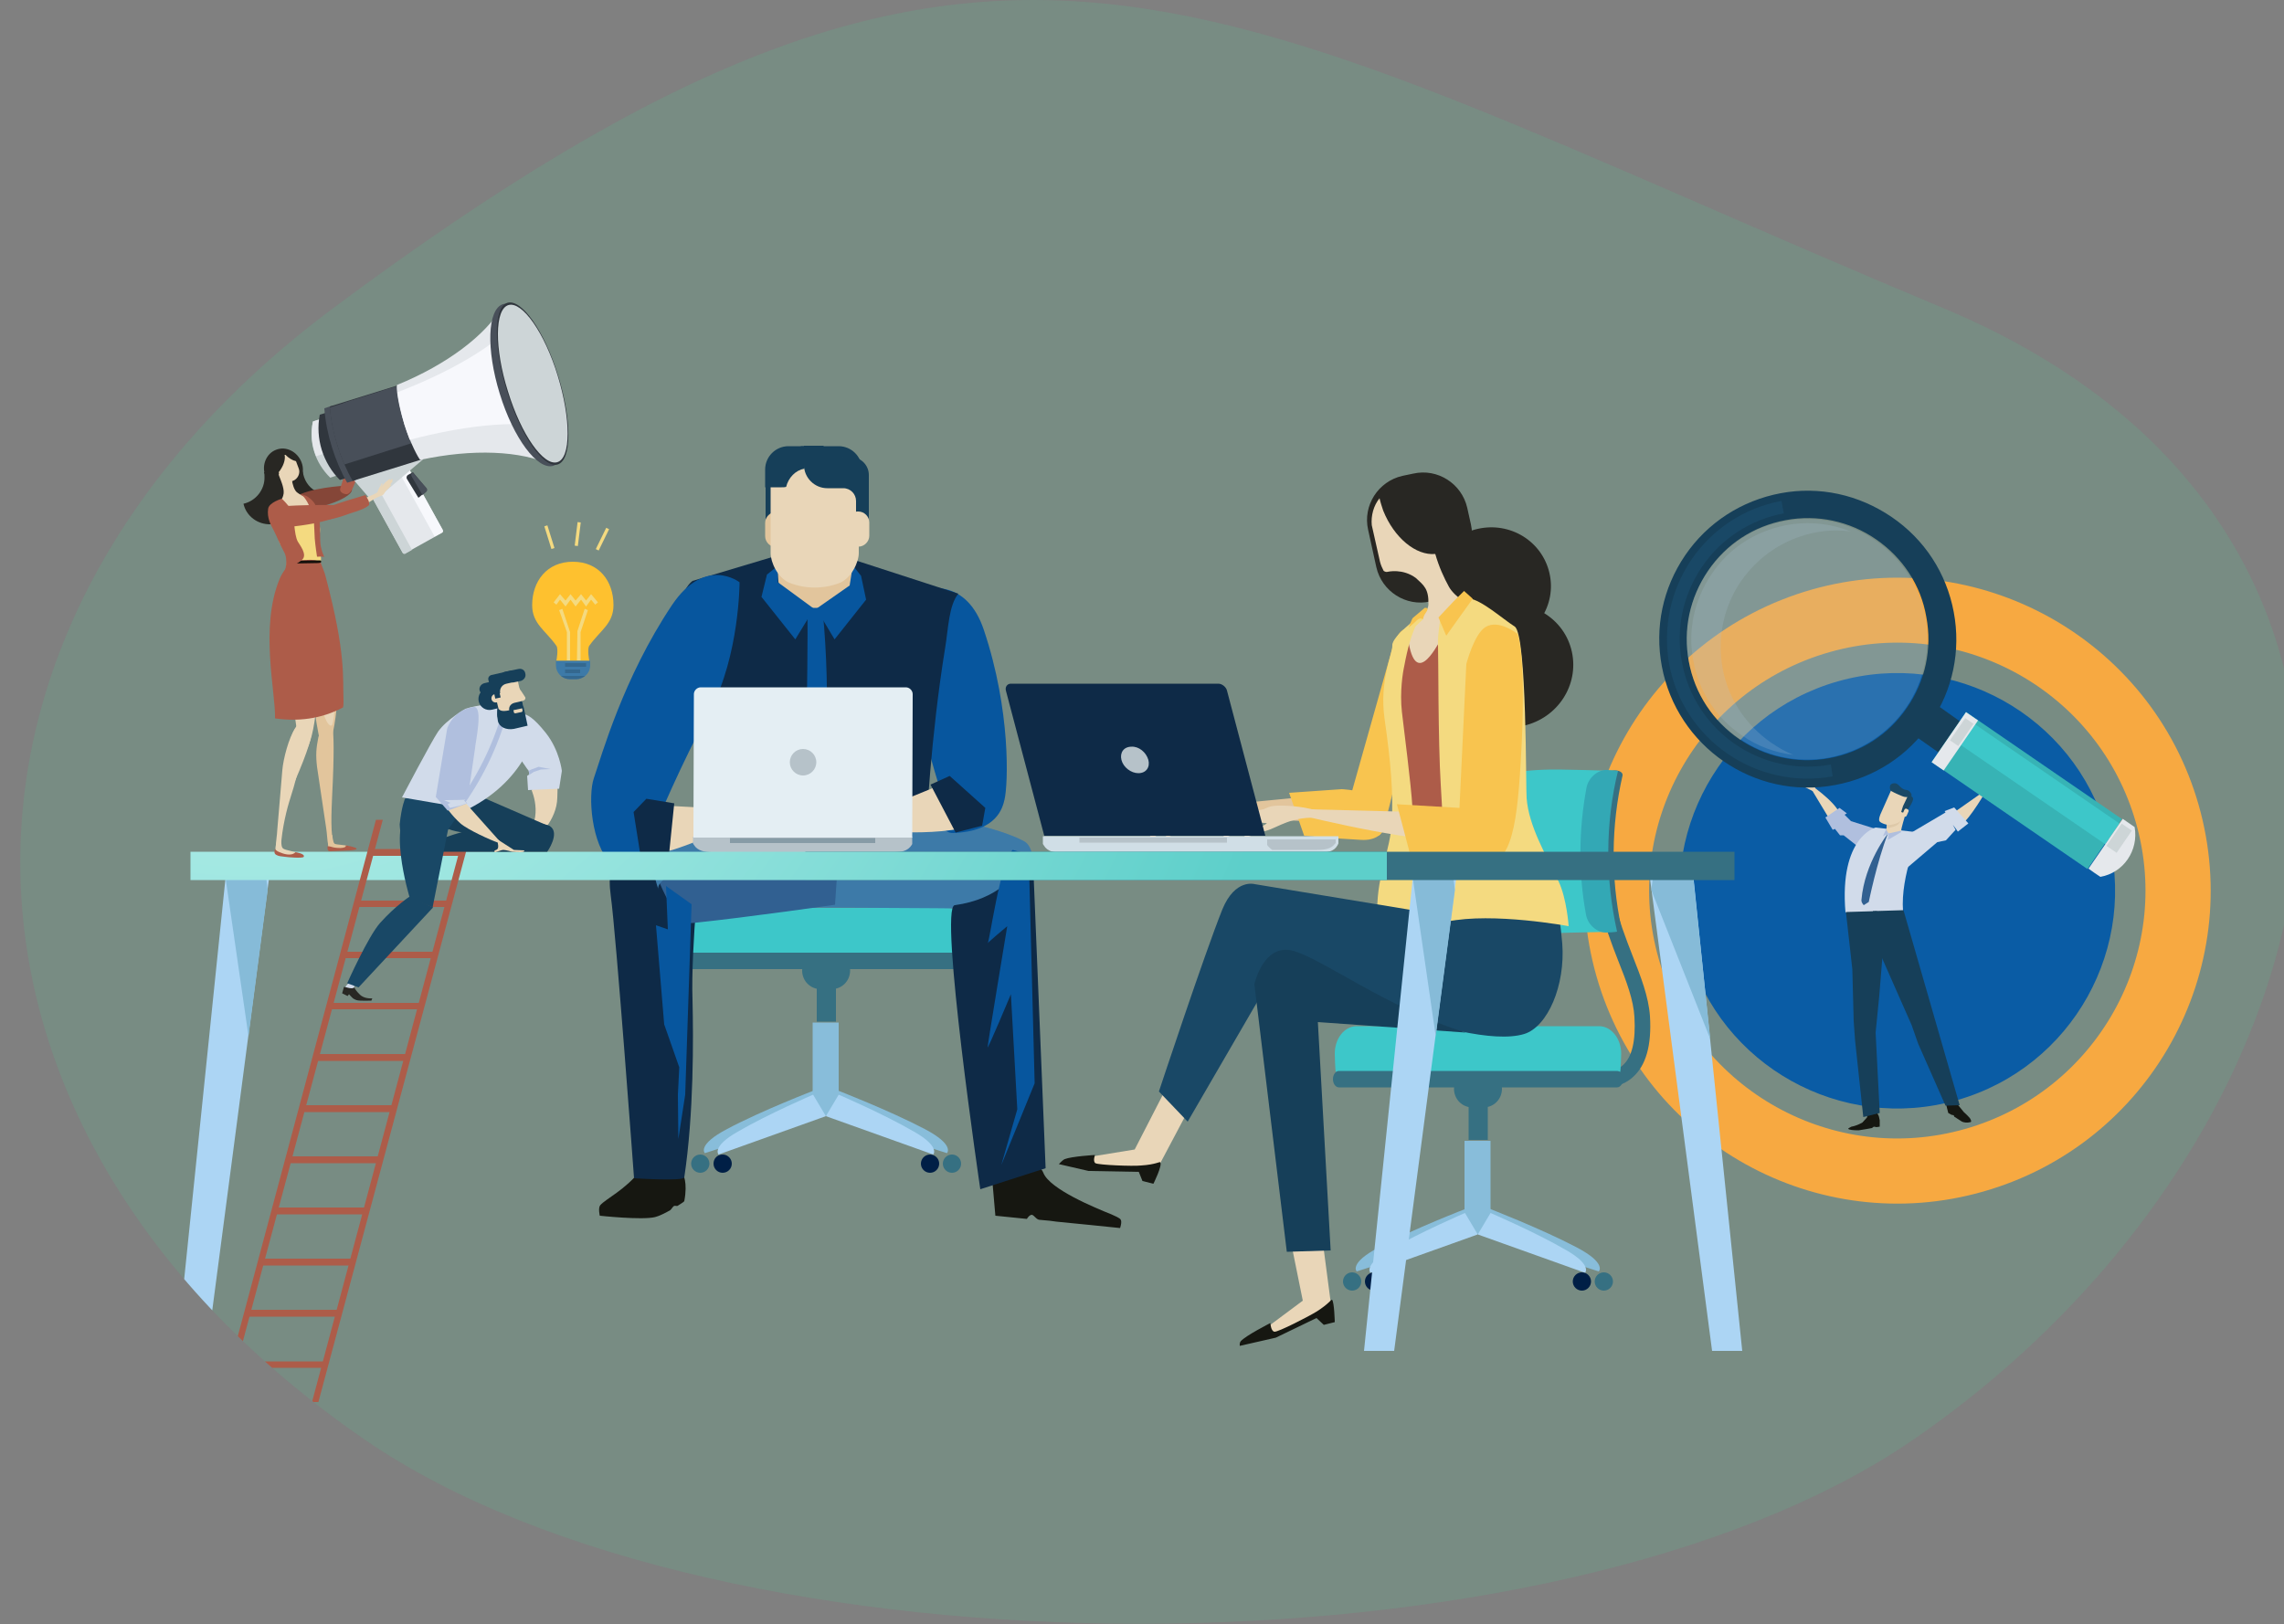 <?xml version="1.0" encoding="utf-8"?>
<!-- Generator: Adobe Illustrator 24.0.0, SVG Export Plug-In . SVG Version: 6.00 Build 0)  -->
<svg version="1.1" id="Layer_1" xmlns="http://www.w3.org/2000/svg" xmlns:xlink="http://www.w3.org/1999/xlink" x="0px" y="0px"
	 viewBox="0 0 500 355.6" style="enable-background:new 0 0 500 355.6;" xml:space="preserve">
<rect x="0" y="0" width="500" height="355.6" fill="#808080" stroke="none"/>
<style type="text/css">
	.st0{opacity:0.15;fill:#4AD295;}
	.st1{fill-rule:evenodd;clip-rule:evenodd;fill:#39EA91;}
	.st2{clip-path:url(#SVGID_2_);fill:none;stroke:#FFFFFF;stroke-miterlimit:10;}
	
		.st3{clip-path:url(#SVGID_2_);fill:none;stroke:#C8DDFF;stroke-width:4.103;stroke-linecap:round;stroke-linejoin:round;stroke-miterlimit:10;}
	.st4{fill-rule:evenodd;clip-rule:evenodd;fill:#1AA362;}
	.st5{clip-path:url(#SVGID_4_);fill:none;stroke:#FFFFFF;stroke-miterlimit:10;}
	
		.st6{clip-path:url(#SVGID_4_);fill:none;stroke:#ACCCFF;stroke-width:4.103;stroke-linecap:round;stroke-linejoin:round;stroke-miterlimit:10;}
	.st7{fill-rule:evenodd;clip-rule:evenodd;fill:#0E2A47;}
	.st8{fill:none;stroke:#FFFFFF;stroke-width:0.5;stroke-miterlimit:10;}
	.st9{fill-rule:evenodd;clip-rule:evenodd;fill:#D89780;}
	.st10{fill-rule:evenodd;clip-rule:evenodd;fill:#4AD295;}
	.st11{fill-rule:evenodd;clip-rule:evenodd;fill:#0A416B;}
	.st12{opacity:0.181;fill-rule:evenodd;clip-rule:evenodd;}
	.st13{fill-rule:evenodd;clip-rule:evenodd;fill:#00101F;}
	.st14{fill-rule:evenodd;clip-rule:evenodd;fill:#012647;}
	.st15{fill-rule:evenodd;clip-rule:evenodd;fill:#8C6340;}
	.st16{fill-rule:evenodd;clip-rule:evenodd;fill:#F4CDB0;}
	.st17{fill-rule:evenodd;clip-rule:evenodd;fill:#F7A941;}
	.st18{fill:#FFFFFF;}
	.st19{opacity:0.202;fill-rule:evenodd;clip-rule:evenodd;}
	.st20{fill-rule:evenodd;clip-rule:evenodd;fill:#CE7D1D;}
	.st21{fill-rule:evenodd;clip-rule:evenodd;fill:#B96A26;}
	.st22{fill-rule:evenodd;clip-rule:evenodd;fill:#F9BEA5;}
	.st23{fill-rule:evenodd;clip-rule:evenodd;fill:#E5B59D;}
	.st24{fill-rule:evenodd;clip-rule:evenodd;}
	.st25{fill-rule:evenodd;clip-rule:evenodd;fill:#FFB995;}
	.st26{fill-rule:evenodd;clip-rule:evenodd;fill:#001F3B;}
	.st27{fill:#0D4475;}
	.st28{fill:#F7A941;}
	.st29{fill:#129F72;}
	.st30{fill:#045633;}
	.st31{fill:#037A4A;}
	.st32{fill:#4AD295;}
	.st33{fill:#F7BA84;}
	.st34{fill:#FAC896;}
	.st35{fill:#C34F04;}
	.st36{fill:#F39C55;}
	.st37{fill:#55312F;}
	.st38{fill:#0E2A47;}
	.st39{fill:#F97722;}
	.st40{fill:#DFCCC3;}
	.st41{fill:#B01F1A;}
	.st42{fill:#F97700;}
	.st43{fill:#0C3AFB;}
	.st44{fill:#231F20;}
	.st45{fill:#F74000;}
	.st46{fill:#C6DDFF;}
	.st47{fill:#401A4C;}
	.st48{opacity:0.69;}
	.st49{fill:#EF4923;}
	.st50{fill:#F3C04C;}
	.st51{fill:#F8B91E;}
	.st52{fill:#3478F6;}
	.st53{fill:#BDDCF9;}
	.st54{fill:#0B5699;}
	.st55{fill:#0674C6;}
	.st56{fill:#084072;}
	.st57{fill:#96580C;}
	.st58{fill:#E57D0C;}
	.st59{fill:#EFD2C7;}
	.st60{fill:#F9E7E1;}
	.st61{fill:#F9D5C5;}
	.st62{fill:#324570;}
	.st63{fill:#23375B;}
	.st64{fill:#ACBCB8;}
	.st65{fill:#EDB09A;}
	.st66{fill:#FC8856;}
	.st67{fill:#CBD8D5;}
	.st68{fill:#E4EDEB;}
	.st69{fill:#7070E5;}
	.st70{fill:#0F9655;}
	.st71{fill:#485A8C;}
	.st72{clip-path:url(#SVGID_6_);}
	.st73{fill:#0C3599;}
	.st74{fill:#9BD0E5;}
	.st75{fill:#F0EEED;}
	.st76{fill:#A3A09E;}
	.st77{fill:#6B574A;}
	.st78{fill:#7C675B;}
	.st79{fill:#E88400;}
	.st80{fill:#9C4721;}
	.st81{fill:#D36C00;}
	.st82{fill:#6C9702;}
	.st83{fill:#608000;}
	.st84{fill:#514038;}
	.st85{fill:#857967;}
	.st86{fill:#A87B7B;}
	.st87{fill:#E1B7B2;}
	.st88{fill:#CFAD80;}
	.st89{fill:#D6D5D4;}
	.st90{fill:#C6C6C5;}
	.st91{fill:#CB9793;}
	.st92{fill:#0065C4;}
	.st93{fill:#77B1DA;}
	.st94{fill:#07578C;}
	.st95{fill:#B4DBE8;}
	.st96{fill:#CD7C61;}
	.st97{fill:#EBE9E6;}
	.st98{fill:#80C2FD;}
	.st99{fill:#055EA6;}
	.st100{fill:#E6E3E1;}
	.st101{fill:#D9D5D3;}
	.st102{fill:#F59473;}
	.st103{fill:#E5C99D;}
	.st104{fill:#39302A;}
	.st105{fill:#191616;}
	.st106{fill:#EDD6B7;}
	.st107{fill:#CC7102;}
	.st108{fill:#5C5477;}
	.st109{fill:#796C5D;}
	.st110{fill:#D6821E;}
	.st111{fill:#F5A992;}
	.st112{fill:#4E4A6B;}
	.st113{fill:#6C6385;}
	.st114{fill:#554C72;}
	.st115{fill:#044784;}
	.st116{fill:#D9F2FC;}
	.st117{fill:#B8B6B4;}
	.st118{fill:#682E35;}
	.st119{fill:#D87036;}
	.st120{fill:#C45A24;}
	.st121{fill:#8C494C;}
	.st122{fill:#E07F4D;}
	.st123{fill:#7F4044;}
	.st124{fill:#E3876C;}
	.st125{fill:#7C3D42;}
	.st126{fill:#E7E5E3;}
	.st127{fill:#D2D0CF;}
	.st128{fill:#4F7A98;}
	.st129{fill:#446C82;}
	.st130{fill:#3D6477;}
	.st131{clip-path:url(#SVGID_8_);}
	.st132{fill:#2B1811;}
	.st133{fill:#D44117;}
	.st134{fill:#80CBA5;}
	.st135{fill:#EECA42;}
	.st136{fill:#7ED2CD;}
	.st137{fill:#4C9B93;}
	.st138{opacity:0.7;fill:#4AAFA5;}
	.st139{fill:#5D6DCB;}
	.st140{fill:#0C508E;}
	.st141{opacity:0.5;fill:#509DEA;}
	.st142{fill:#4153AB;}
	.st143{fill:#D04400;}
	.st144{fill:#EDC8C8;}
	.st145{fill:#D5989C;}
	.st146{fill:#C5634E;}
	.st147{fill:#AA2F00;}
	.st148{fill:#DA917F;}
	.st149{fill:#4D3832;}
	.st150{fill:#CF5033;}
	.st151{fill:#0D518E;}
	.st152{fill:#5E6EC4;}
	.st153{clip-path:url(#SVGID_10_);}
	.st154{fill:none;stroke:#FFFFFF;stroke-width:1.543;stroke-miterlimit:10;}
	.st155{fill:#0A5CA5;}
	.st156{fill:#88BDDA;}
	.st157{fill:#ACD5F4;}
	.st158{fill:#001F46;}
	.st159{fill:#367082;}
	.st160{fill:#3DC7C9;}
	.st161{fill:#3D7AA8;}
	.st162{fill:#07569E;}
	.st163{fill:#E2C59C;}
	.st164{fill:#163F59;}
	.st165{fill:#E9D6B8;}
	.st166{fill:#161711;}
	.st167{fill:#316091;}
	.st168{fill:#B6C2C9;}
	.st169{fill:#879BA6;}
	.st170{fill:#E4EEF3;}
	.st171{fill:#33A8B5;}
	.st172{fill:#F8C44F;}
	.st173{fill:#282723;}
	.st174{fill:#AD5C49;}
	.st175{fill:#F4DA80;}
	.st176{fill:#194866;}
	.st177{fill:#D0DEE6;}
	.st178{fill:#86BBD8;}
	.st179{fill:url(#SVGID_11_);}
	.st180{fill:#854638;}
	.st181{fill:#CDD5D7;}
	.st182{fill:#E5E8EC;}
	.st183{fill:#F7F8FC;}
	.st184{fill:#30363D;}
	.st185{fill:#484F59;}
	.st186{fill:#15100C;}
	.st187{fill:#D1DBEA;}
	.st188{fill:#B0BFDE;}
	.st189{fill:#FEC12F;}
	.st190{fill:#34688F;}
	.st191{fill:#DEC9A9;}
	.st192{fill:none;}
	.st193{opacity:0.2;fill:#AEC4DB;}
	.st194{fill:#37B3B5;}
</style>
<path class="st0" d="M425.5,67.5C260.6-1.4,219-41.4,72.9,67.5c-94.7,70.7-90,181,6.9,247.7c78.1,53.8,261.1,53.8,339.1,0
	C515.8,248.5,543.6,116.9,425.5,67.5z"/>
<g>
	<defs>
		<path id="SVGID_9_" d="M425.5,67.5C260.6-1.4,219-41.4,72.9,67.5c-94.7,70.7-90,181,6.9,247.7c78.1,53.8,261.1,53.8,339.1,0
			C515.8,248.5,543.6,116.9,425.5,67.5z"/>
	</defs>
	<clipPath id="SVGID_2_">
		<use xlink:href="#SVGID_9_"  style="overflow:visible;"/>
	</clipPath>
	<g style="clip-path:url(#SVGID_2_);">
		<g>
			<path class="st155" d="M428.4,240.9c-25.3,7.2-51.7-7.5-58.9-32.8c-7.2-25.3,7.5-51.7,32.8-58.9c25.3-7.2,51.7,7.5,58.9,32.8
				C468.4,207.3,453.7,233.7,428.4,240.9z"/>
			<path class="st28" d="M396.6,129.1c-36.4,10.4-57.5,48.3-47.1,84.7c10.4,36.4,48.3,57.5,84.7,47.1c36.4-10.4,57.5-48.3,47.1-84.7
				C470.9,139.9,433,118.8,396.6,129.1z M430.2,247.2c-28.8,8.2-58.9-8.5-67.1-37.3c-8.2-28.8,8.5-58.9,37.4-67.1
				c28.8-8.2,58.9,8.5,67.1,37.4C475.8,209,459,239,430.2,247.2z"/>
		</g>
		<g>
			<g>
				<g>
					<g>
						<path class="st156" d="M183.2,238.7l-3.3,5l27.4,8.8c0,0,1.8-1.8-4.9-5.3C194.6,243.1,183.2,238.7,183.2,238.7z"/>
						<path class="st156" d="M178.4,238.7l3.3,5l-27.4,8.8c0,0-1.8-1.8,4.9-5.3C166.9,243.1,178.4,238.7,178.4,238.7z"/>
					</g>
					<rect x="177.9" y="223.9" class="st156" width="5.7" height="20.4"/>
					<g>
						<path class="st157" d="M183.6,239.7l-2.8,4.7l23.5,8.4c0,0,1.6-1.7-4.2-5C193.4,243.9,183.6,239.7,183.6,239.7z"/>
						<path class="st157" d="M178,239.7l2.8,4.7l-23.5,8.4c0,0-1.6-1.7,4.2-5C168.2,243.9,178,239.7,178,239.7z"/>
					</g>
					<path class="st158" d="M201.6,254.8c0,1.1,0.9,2,2,2c1.1,0,2-0.9,2-2c0-1.1-0.9-2-2-2C202.5,252.8,201.6,253.7,201.6,254.8z"/>
					<path class="st158" d="M156.2,254.8c0,1.1,0.9,2,2,2c1.1,0,2-0.9,2-2c0-1.1-0.9-2-2-2C157,252.8,156.2,253.7,156.2,254.8z"/>
					<path class="st159" d="M206.4,254.8c0,1.1,0.9,2,2,2c1.1,0,2-0.9,2-2c0-1.1-0.9-2-2-2C207.3,252.8,206.4,253.7,206.4,254.8z"/>
					<path class="st159" d="M151.3,254.8c0,1.1,0.9,2,2,2c1.1,0,2-0.9,2-2c0-1.1-0.9-2-2-2C152.2,252.8,151.3,253.7,151.3,254.8z"/>
				</g>
				<rect x="178.8" y="216.4" class="st159" width="4.2" height="7.3"/>
				<path class="st159" d="M175.6,212.5c0,2.3,1.8,4.1,4.1,4.1h2.3c2.3,0,4.1-1.8,4.1-4.1l0,0c0-2.3-1.8-4.1-4.1-4.1h-2.3
					C177.5,208.5,175.6,210.3,175.6,212.5L175.6,212.5z"/>
				<path class="st160" d="M149.7,208.8c-0.1-0.5-0.2-3.5-0.2-4c0-3.3,2.1-6,4.8-6h53.1c2.6,0,4.8,2.7,4.8,6c0,0.5-0.1,3.5-0.2,4
					H149.7z"/>
				<path class="st159" d="M212.6,210.4c0,1-0.6,1.8-1.3,1.8h-60.9c-0.7,0-1.3-0.8-1.3-1.8l0,0c0-1,0.6-1.8,1.3-1.8h60.9
					C212.1,208.6,212.6,209.4,212.6,210.4L212.6,210.4z"/>
			</g>
			<g>
				<path class="st161" d="M170.6,198.7c0,0,34.1,0.1,47.3,0.3c9.1,0.1,9.9-12.9,6.3-14.8c-10.9-5.9-45-9-45-9l-23.2,21.3
					C156.2,196.4,157.5,196.4,170.6,198.7z"/>
				<path class="st162" d="M202.8,129c0,0,8.8-2.5,12.6,9c5.9,17.6,5.3,33.7,4.5,37.1c-0.4,1.6-1.5,7-11.3,7.3
					c-4,0.1-2.4-8.4-2.4-8.4s-2.5-7.2-5.3-19.5C198.3,142.3,202.8,129,202.8,129z"/>
				<path class="st38" d="M209.8,130l-22.5-7.3l-17-1.1l-18.7,5.6c0,0-6.1,4.2-0.4,17.7c5.7,13.5,3.5,34.7,3.5,34.7l48.1,1.5
					c0,0,0.9-19.6,4.1-39.2C207.6,137.7,207.7,132.5,209.8,130z"/>
				<path class="st162" d="M176.7,180.3h2.5c2.6-18.9,2.4-38.4-0.4-57.3c-0.7,0.4-1.5,0.9-2.2,1.3
					C177.2,143.6,176.1,162.9,176.7,180.3z"/>
				<g>
					<path class="st163" d="M186.3,128.1c-0.3,2.6-2.5,4.9-4.7,5c-2.1,0-4.2,0-6.4,0c-2.2-0.1-4.4-2.4-4.7-5
						c-0.5-4.3-1-8.6-1.6-12.9c-0.3-2.6,1.2-7.7,4.6-9.3c3.1-1.4,6.6-1.4,9.7,0c3.4,1.5,4.9,6.7,4.6,9.3
						C187.3,119.5,186.8,123.8,186.3,128.1z"/>
				</g>
				<polygon class="st162" points="178.2,133.3 174.1,140 166.7,130.7 167.9,125.8 170.3,123.9 170.3,127.5 				"/>
				<polygon class="st162" points="178.7,133.3 182.7,140 189.6,131.3 188.5,126.1 186.7,123.8 186,128.2 				"/>
				<g>
					<path class="st164" d="M177.5,97.8c-1.8,0-3.3,0.9-4.3,2.3h-1.7c-2.2,0-3.9,1.8-3.9,3.9v9.7h2.8v-4c0-1.5,1.2-2.8,2.8-2.8h1.6
						h-2.6h1.7c2.8,0,5.1-2.3,5.1-5.1v-4.2H177.5z"/>
					<path class="st163" d="M172.5,117.4c0,1.3-1.1,2.4-2.4,2.4h-0.2c-1.3,0-2.4-1.1-2.4-2.4v-2.9c0-1.3,1.1-2.4,2.4-2.4h0.2
						c1,0,1.8,0.6,2.2,1.4L172.5,117.4z"/>
					<path class="st164" d="M175.3,101.6v-3.9h1.6h4.2h2.5c2.8,0,5.1,2.3,5.1,5.1v3.9h-1.6h-4.2h-2.5
						C177.6,106.7,175.3,104.4,175.3,101.6z"/>
					<path class="st165" d="M188,121.1c0,2-1.6,5.4-4.1,6.5c-3.5,1.4-7.6,1.4-11.1,0c-2.6-1.1-4.1-4.5-4.1-6.5c0-5.7,0-11.5,0-17.2
						c0-2,2-3.7,4.5-3.8c3.4,0,6.8,0,10.3,0c2.5,0,4.5,1.8,4.5,3.8C188,109.6,188,115.3,188,121.1z"/>
					<path class="st164" d="M180.3,97.8c1.8,0,3.3,0.9,4.3,2.3h1.7c2.2,0,3.9,1.8,3.9,3.9v9.7h-2.8v-4c0-1.5-1.2-2.8-2.8-2.8h0h1
						h-4.5c-2.8,0-5.1-2.3-5.1-5.1v-4.2H180.3z"/>
					<path class="st165" d="M185.3,114.4c0-1.3,1.1-2.4,2.4-2.4h0.2c1.3,0,2.4,1.1,2.4,2.4v2.9c0,1.3-1.1,2.4-2.4,2.4h-0.2
						c-1,0-1.8-0.6-2.2-1.4L185.3,114.4z"/>
					<path class="st164" d="M176.1,102.6c0.1-0.3,0.1-0.7,0.1-1v-3.9h-1.6h-2c-2.8,0-5.1,2.3-5.1,5.1v3.9h1.1h0.5h2
						c0.4,0,0.7,0,1-0.1C172.6,104.6,174.1,103,176.1,102.6z"/>
				</g>
				<path class="st166" d="M131.4,263.9c-0.5,0.6-0.1,2.3-0.1,2.3s9.2,1,12.1,0.3c0.8-0.2,2.1-0.8,3.3-1.5c0.2-0.1,0.6-0.8,0.8-0.9
					c0.4-0.2,0.6,0.1,0.9-0.1c0.8-0.5,1.4-0.9,1.4-1c0.8-4.2-0.3-5.9-0.3-5.9s-7.8-2.6-9.3-0.8C136.8,260.6,132.6,262.5,131.4,263.9
					z"/>
				<path class="st166" d="M217.3,259.3l0.6,6.9l6.9,0.7c0,0,0.5-0.9,1.1-0.9c0.5,0.1,1,1.1,1.7,1.1c1.5,0.1,3.1,0.3,3.7,0.4
					c1.3,0.1,13.9,1.4,13.9,1.4s0.5-1.4,0.1-1.9c-0.2-0.3-1.3-0.8-2-1.1c-3.5-1.4-13.5-5.5-14.9-9.1
					C226.7,252.4,217.3,259.3,217.3,259.3z"/>
				<g>
					<path class="st165" d="M206.8,171.5l-23.5,9.6c0,0,16.7,2.4,27.1,0.3C217.4,179.9,207.1,171.2,206.8,171.5z"/>
				</g>
				<path class="st38" d="M153.5,186.1c0,0-2.3,21.4-1.9,32.8c0.2,8.6,0.3,24.9-1.8,38.9c-0.1,0.9-11,0.2-11,0.2s-3.9-53.2-5.1-61.9
					C132.5,187.3,135.8,181,153.5,186.1z"/>
				<path class="st38" d="M222.2,191.3c0,0-3.5,5.6-13.2,6.9c-3.5,0.5,5.6,62.2,5.6,62.2l14.3-4.6l-2.8-68.3L222.2,191.3z"/>
				<path class="st167" d="M182.8,198.1c0,0-18.6,2.7-31.1,4c-4.6,0.5-8.5-12.3-9-12.9c-3.3-3.5-6.6-3.1-6.5-3.2
					c2.7-2.9,16.7-5.6,31.3-9c14.6-3.4,16.8-1.3,16.8-1.3L182.8,198.1z"/>
				<path class="st161" d="M167.4,177c-14.6,3.4-28.6,6.1-31.3,9c-0.1,0.1,3.2-0.3,6.5,3.2c0.1,0.2,1,4.2,1.6,5.7
					c-2.4-4.3,31.9-16.4,39.3-19.5C182.2,175,178.2,174.5,167.4,177z"/>
				<polygon class="st162" points="151.4,198 150,239.7 148.5,249.4 148.4,239.7 148.7,233.7 145.4,224.3 143.6,202.6 146.2,203.5 
					145.8,194 				"/>
				<path class="st162" d="M221.7,186.1l3.5,1l1.3,50.1l-7.3,17.9l3.5-12.2l-1.4-25.2c0,0-5.1,12.2-5.1,11.6
					c0-0.6,4.3-26.5,4.3-26.5s-4.8,4-4.3,3.8C216.6,206.4,219,188.5,221.7,186.1z"/>
				<path class="st162" d="M161.9,127.5c0,0-7.5-5.9-14.8,5c-10.7,16-15.4,33-17.1,37.9c-1.3,3.8-0.6,14.4,3.8,18.8
					c1.1,1.1,7.4,0.2,7.4,0.2l4.2-2.9l-1.7-3.4l-0.1-2.6c0,0,5.3-12.9,11.9-25C161.9,143.4,161.9,127.5,161.9,127.5z"/>
				<g>
					<path class="st165" d="M143.6,176.3l24.3,1.3c0,0-23.4,10.8-24.2,8.9C139.3,176,143.6,176.3,143.6,176.3z"/>
					<g>
						<path class="st165" d="M156.9,175.6c1.4-0.7,1.3-0.7,1.3-0.7s1.3,1.5,3.2,1.8c0.9,0.1,4,0.2,4,0.2l4.5,0.1l2.1-0.1
							c0,0,1.2-0.2,1.5,0c0.9,0.6,0.1,1,0.1,1l-8,1.1l7.7,1c0,0,1,0.3,1,0.8c0,0.5-0.3,0.5-0.3,0.5l-9,1l3.9,0.9c0,0,0.9,0.3,1,0.8
							c0.1,0.6,0.1,0.7,0.1,0.7l-8.2-0.8C161.8,184,155.5,176.2,156.9,175.6z"/>
						<path class="st165" d="M165.8,180.5l5.4,1c0,0,1.2,0.1,1.8,0.5c0.6,0.5,0.3,1,0.3,1l-8.3-0.7L165.8,180.5z"/>
					</g>
				</g>
				<g>
					<path class="st168" d="M199.7,184.8C199.7,184.8,199.7,184.7,199.7,184.8v-1.6h-48v1.5c0,0,0,0,0,0l0.2,0.3
						c0.8,1.3,2.3,1.6,4,1.6h39.7c1.7,0,3.1-0.2,4-1.6L199.7,184.8z"/>
					<g>
						<rect x="159.8" y="183.5" class="st169" width="31.8" height="1.1"/>
					</g>
					<g>
						<path class="st170" d="M199.7,183.4l0.1-31.4c0-0.8-0.7-1.5-1.5-1.5h-44.9c-0.8,0-1.5,0.7-1.5,1.5l-0.1,31.4H199.7z"/>
						<path class="st168" d="M178.7,166.9c0,1.6-1.3,2.9-2.9,2.9c-1.6,0-2.9-1.3-2.9-2.9c0-1.6,1.3-2.9,2.9-2.9
							C177.4,164,178.7,165.3,178.7,166.9z"/>
					</g>
				</g>
				<polygon class="st38" points="140.4,188.5 138.7,177.8 141.5,174.9 147.6,175.9 146.4,187.7 				"/>
				<polygon class="st38" points="215,180.8 215.7,176.9 207.9,169.9 203.7,171.8 209.2,182.3 				"/>
			</g>
			<g>
				<g>
					<path class="st159" d="M351.6,238c1.5,0,3.8-0.3,5.8-2.1c2.9-2.5,4.2-7,3.8-13.4c-0.3-4.3-2-8.6-3.8-13.2
						c-3-7.7-6.4-16.5-4.6-28.1l-3.3-0.5c-1.9,12.5,1.8,22.1,4.8,29.8c1.8,4.5,3.3,8.5,3.5,12.2c0.3,5.2-0.5,8.8-2.6,10.6
						c-1.9,1.7-4.3,1.3-4.4,1.2l-0.7,3.3C350.2,237.9,350.8,238,351.6,238z"/>
				</g>
				<g>
					<g>
						<path class="st156" d="M325.9,264.6l-3.3,5l27.4,8.8c0,0,1.8-1.8-4.9-5.3C337.3,269,325.9,264.6,325.9,264.6z"/>
						<path class="st156" d="M321.1,264.6l3.3,5l-27.4,8.8c0,0-1.8-1.8,4.9-5.3C309.6,269,321.1,264.6,321.1,264.6z"/>
					</g>
					<rect x="320.6" y="249.8" class="st156" width="5.7" height="20.4"/>
					<g>
						<path class="st157" d="M326.3,265.6l-2.8,4.7l23.5,8.4c0,0,1.6-1.7-4.2-5C336.1,269.8,326.3,265.6,326.3,265.6z"/>
						<path class="st157" d="M320.7,265.6l2.8,4.7l-23.5,8.4c0,0-1.6-1.7,4.2-5C310.9,269.8,320.7,265.6,320.7,265.6z"/>
					</g>
					<path class="st158" d="M344.3,280.6c0,1.1,0.9,2,2,2c1.1,0,2-0.9,2-2c0-1.1-0.9-2-2-2C345.2,278.6,344.3,279.5,344.3,280.6z"/>
					<path class="st158" d="M298.8,280.6c0,1.1,0.9,2,2,2c1.1,0,2-0.9,2-2c0-1.1-0.9-2-2-2C299.7,278.6,298.8,279.5,298.8,280.6z"/>
					<path class="st159" d="M349.1,280.6c0,1.1,0.9,2,2,2c1.1,0,2-0.9,2-2c0-1.1-0.9-2-2-2C350,278.6,349.1,279.5,349.1,280.6z"/>
					<path class="st159" d="M294,280.6c0,1.1,0.9,2,2,2c1.1,0,2-0.9,2-2c0-1.1-0.9-2-2-2C294.9,278.6,294,279.5,294,280.6z"/>
				</g>
				<rect x="321.5" y="242.3" class="st159" width="4.2" height="7.3"/>
				<path class="st159" d="M318.3,238.4c0,2.3,1.8,4.1,4.1,4.1h2.3c2.3,0,4.1-1.8,4.1-4.1l0,0c0-2.3-1.8-4.1-4.1-4.1h-2.3
					C320.2,234.3,318.3,236.2,318.3,238.4L318.3,238.4z"/>
				<path class="st160" d="M292.4,234.7c-0.1-0.5-0.2-3.5-0.2-4c0-3.3,2.1-6,4.8-6h53.1c2.6,0,4.8,2.7,4.8,6c0,0.5-0.1,3.5-0.2,4
					H292.4z"/>
				<path class="st159" d="M355.3,236.3c0,1-0.6,1.8-1.3,1.8h-60.9c-0.7,0-1.3-0.8-1.3-1.8l0,0c0-1,0.6-1.8,1.3-1.8H354
					C354.7,234.5,355.3,235.3,355.3,236.3L355.3,236.3z"/>
				<g>
					<path class="st160" d="M352.4,204c-1.3,0.1-9.6,0.2-11.1,0.3c-9.1,0.1-16.9-1.6-17.4-3.8c-1.8-9.3-1.9-18.9-0.2-28.2
						c0.4-2.2,8.3-3.9,17.6-3.8c1.5,0,9.9,0.2,11.3,0.3C349.8,180.3,349.7,192.4,352.4,204z"/>
					<path class="st159" d="M353.6,168.7c1,0,1.7,0.5,1.6,1.1c-2.5,10.9-2.6,22.3-0.3,33.2c0.1,0.6-0.6,1.1-1.6,1.1l0,0
						c-1,0-1.9-0.5-2-1c-2.4-11-2.3-22.3,0.2-33.3C351.7,169.2,352.6,168.7,353.6,168.7L353.6,168.7z"/>
					<path class="st171" d="M354,204c-0.3,0.1-2.1,0.2-2.4,0.2c-2,0-4-1.7-4.4-3.9c-1.7-9.2-1.6-18.6,0.1-27.8
						c0.4-2.2,2.5-4,4.5-3.9c0.3,0,2.2,0.1,2.4,0.2C351.4,180.3,351.4,192.4,354,204z"/>
				</g>
			</g>
			<g>
				<g>
					<g>
						<g>
							<path class="st163" d="M298.8,177.5c0,0-0.1,2.3-11.3,2.3c-11.2,0-27.8-2.8-27.8-2.8l25.9-2.5
								C285.7,174.6,295.7,174.1,298.8,177.5z"/>
							<path class="st163" d="M268.6,177.9c-5.3,0.2-7.6,2.9-9.6,3.8c-2.1,0.9-4.2,2.2-4.2,2.2c1.1-2.3,2.8-2.4,3.7-3.2
								c0.8-0.8,0.6-0.4-1.3-0.5c-1.1,0-2.9,1.9-4.3,3c-1.2,0.9-1.9,1-1.9,1s1.3-2,3-3.6c2.1-1.9,4.7-3.6,5.3-3.9
								c1.1-0.5,4.7-0.7,7.3-0.5C269.5,176.7,272.5,177.7,268.6,177.9z"/>
							<path class="st163" d="M259.6,176.9c0,0-4.1,1.2-4.8,1.7c-0.5,0.4-2.5,2.7-2.5,2.7s1.5-0.3,2.4-1.2
								C255.6,179.3,259.6,176.9,259.6,176.9z"/>
						</g>
						<path class="st172" d="M293.7,172.8c0,0,10.4,0.3,9.9,6.5c-0.3,3.5-2.6,4.8-5.7,4.6c-5.8-0.3-12.4-0.9-12.4-0.9l-3.3-9.4
							L293.7,172.8z"/>
					</g>
					<path class="st172" d="M295.9,173.5l9-31.9c0,0,1.3-4.7,3.8-3.9c3.6,1.1,2,5,1.7,7.2c-0.5,4.6,0,6.6-2.9,17.7
						c-1.8,6.9-3.3,14.8-4.9,19.3c-1.1,3.1-3.3-1.2-6.5-2.3C290.4,177.5,295.9,173.5,295.9,173.5z"/>
				</g>
				<path class="st173" d="M313.5,131.3c1.6,7,8.6,11.3,15.7,9.7c7.1-1.6,11.6-8.5,10-15.5c-1.6-7-8.6-11.3-15.7-9.7
					C316.4,117.4,311.9,124.3,313.5,131.3z"/>
				<path class="st173" d="M301.3,124.2c1.2,5.3,6.5,8.7,11.8,7.5l1.4-5.1c5.3-1.2,8.7-6.5,7.5-11.8l-0.8-3.6
					c-1.2-5.3-6.5-8.7-11.8-7.5l-2.4,0.5c-5.3,1.2-8.7,6.5-7.5,11.8L301.3,124.2z"/>
				<path class="st165" d="M302,109.1c0.2,0.9,0.5,1.8,0.8,2.7c2.4,6,7.2,9.9,11.4,9.5c0.8,2.8,1.9,5.2,3,7.2
					c1.3,2.3,4.8,4.2,4.8,4.2c1.7,4.2-15.1,18.2-15.8,17.8c-1.5-0.8,1.2-10.8,3.9-13.9c1.3-1.5,2.6-3.2,2.6-4.2
					c0.1-3.5-1-4.2-2.7-5.8c-2.9-2.2-6.2-1.4-6.2-1.4c-0.3,0.1-0.6,0-0.9-0.2c-0.3-0.6-0.6-1.2-0.8-2l-1.8-8
					C300.1,112.9,300.7,110.7,302,109.1z"/>
				<path class="st174" d="M319.4,198c0,0-4.3,3.9-5.5,4.2c-1.6,0.5-6.1-1.5-6.1-1.5s1.2-20.1,0.8-28.1c-0.5-8-2.3-10.3-2.1-12.7
					c0.3-3.9-2.8-5.9-1.9-8.9c0.9-3,3.3-13.8,3.5-12.3c1.4,12.8,6.3,2.9,7.3,1.4C315.8,139.2,319.4,198,319.4,198z"/>
				<path class="st175" d="M310.4,135.2c0,0-5.7,4.2-5.6,6.1c0.1,1.9-2.9,7.6-1.7,16.1c1.4,9.7,1.9,16.3,1.6,22.5
					c-0.3,6.2-3.2,11.6-3.2,19.2c-0.1,6,1.3,6.5,1.3,6.5s2.6,1,4.9-1.1c2.2-2,1.8-22.6,1.5-27.7c-0.3-5.2-1.9-17.3-2.3-20.9
					c-0.5-4.4,0.2-8.7,0.5-10c0.8-4.4,1.7-7,2.4-8.6c0.1-0.3,1.6-1.5,1.7-1.7C311.8,134.8,310.9,134.7,310.4,135.2z"/>
				<path class="st172" d="M311.9,133.1c0,0,1.2-0.2,0.2,1.1c-0.5,0.7-0.6,1.4-0.6,1.4s-0.5-0.5-1.3,0.2c-0.7,0.7-1.8,1.6-1.8,1.6
					s0.7-2,0.9-2.1C309.9,134.8,311.9,133.1,311.9,133.1z"/>
				<path class="st173" d="M317.2,148.8c1.6,7.3,9,11.8,16.4,10.1c7.4-1.7,12.1-8.9,10.5-16.2c-1.6-7.3-9-11.8-16.4-10.1
					C320.3,134.3,315.6,141.6,317.2,148.8z"/>
				<polygon class="st165" points="288.9,266.8 291.5,286.6 280.4,291.7 274.2,293 285.2,284.8 281.6,267 				"/>
				<path class="st166" d="M292.2,289.5l-2.4,0.6l-1.6-1.5l-8.9,4.3l-7.9,1.8c0,0-0.1-0.6,0.2-1c1-1.2,6.5-4,6.5-4s0.1,1.8,0.9,1.9
					c0.8,0.1,7.6-3.4,9.2-4.4c2.7-1.7,3.2-2.7,3.4-2.6C292.1,285.1,292.2,289.5,292.2,289.5z"/>
				<polygon class="st165" points="262.1,239.4 253.2,256.2 241,255.6 234.9,253.9 248.4,251.7 255.8,237.3 				"/>
				<path class="st166" d="M252.5,259.2l-2.4-0.6l-0.8-2l-11-0.2l-6.5-1.5c0,0,0.8-0.9,1.3-1.1c1.5-0.6,6.6-0.9,6.6-0.9
					s-0.5,1.4,0.1,1.8c0.7,0.4,8.2,0.7,10,0.5c3.2-0.2,4.1-0.9,4.2-0.7C254.5,255.2,252.5,259.2,252.5,259.2z"/>
				<path class="st176" d="M326.6,189.1L320,192l-2.9,8.6l-42.4-7c0,0-4.3-1.3-7.1,5.5c-3.9,9.7-13.9,39.9-13.9,39.9l6.3,6.6
					l19.8-34.1c0,0,40.5,19,53.9,14.9c5.1-1.6,9-10.6,8.3-19.8c-0.6-7.2-2-13.8-2-13.8L326.6,189.1z"/>
				<path class="st164" d="M320.9,226.1l-32.4-2.3l2.8,50l-9.6,0.3l-7.1-58.6c0,0,1.9-8.7,8.1-7.4
					C288.9,209.5,303.9,220.9,320.9,226.1z"/>
				<path class="st175" d="M316.8,201.8c0,0-0.8-20.4-1.4-30c-0.6-9.7-0.5-28.3-0.6-30.6c-0.1-2.3,0.5-5.6,0.5-5.6s2.9-5,6.2-4.6
					c2.9,0.4,7.3,4.4,10.1,6.2c2.7,1.8,2.4,35.9,2.6,37.6c0.5,6.2,4.2,12.3,7,18.2c1.8,3.8,2.2,9.8,2.2,9.8S326.8,199.7,316.8,201.8
					z"/>
				<polygon class="st172" points="320.5,129.4 318.2,131.7 314.9,135.2 316.6,139.2 322.4,131.1 				"/>
				<g>
					<path class="st165" d="M325,182.6c0,0-0.4,2.5-13.7,1c-13.3-1.5-32.6-6.6-32.6-6.6l31,0.8C309.7,177.8,321.6,178.6,325,182.6z"
						/>
					<path class="st165" d="M289.1,179.1c-6.4-0.5-9.3,2.1-11.9,2.8c-2.6,0.7-5.2,1.9-5.2,1.8c1.6-2.4,3.7-2.3,4.7-3
						c1.1-0.7,0.8-0.3-1.5-0.7c-1.3-0.2-3.7,1.7-5.4,2.7c-1.5,0.9-2.4,0.9-2.4,0.9s1.8-2,4-3.5c2.7-1.8,5.9-3.3,6.7-3.5
						c1.4-0.4,5.7-0.2,8.7,0.5C290.3,177.9,293.7,179.4,289.1,179.1z"/>
					<path class="st165" d="M278.6,176.9c0,0-4.9,0.7-5.8,1.2c-0.6,0.4-3.3,2.5-3.3,2.5s1.8-0.1,3-0.9
						C273.5,178.9,278.6,176.9,278.6,176.9z"/>
				</g>
				<path class="st172" d="M319.5,176.9l1.5-31.5c0,0,1.7-6.6,4.2-8.1c2.9-1.8,7,1.5,7,1.5s2.1,4.9,0.7,28.1
					c-0.9,15.5-2.4,23.6-9.7,22.4c-6.9-1.1-14.6-2.6-14.6-2.6l-2.8-10.6L319.5,176.9z"/>
			</g>
			<g>
				<path class="st177" d="M293,184.7C293,184.7,293,184.7,293,184.7v-1.6h-64.7v1.6c0,0,0,0,0,0.1l0.2,0.3c0.8,1.4,2.3,1.6,4,1.6
					h56.3c1.7,0,3.2-0.2,4-1.6L293,184.7z"/>
				<path class="st168" d="M277.4,185C277.4,185,277.4,185,277.4,185l0.2,0.3c0.3,0.3,0.6,0.6,0.9,0.8h9.8c1.6,0,3.1-0.2,3.9-1.3
					l0.2-0.2c0,0,0,0,0,0l0-0.8h-15V185z"/>
				<g>
					<rect x="236.3" y="183.4" class="st168" width="32.3" height="1.1"/>
				</g>
				<g>
					<path class="st38" d="M277,183l-8.4-31.8c-0.2-0.8-1.1-1.5-1.9-1.5h-45.4c-0.8,0-1.3,0.7-1.1,1.5l8.4,31.8H277z"/>
					<path class="st168" d="M251.4,166.4c0.4,1.6-0.5,2.9-2.2,2.9c-1.6,0-3.3-1.3-3.7-2.9c-0.4-1.6,0.5-2.9,2.2-2.9
						C249.3,163.4,250.9,164.7,251.4,166.4z"/>
				</g>
			</g>
			<g>
				<polygon class="st157" points="45.3,295.8 38.7,295.8 49.6,190 59.2,190 				"/>
				<polygon class="st178" points="58.6,194.9 54.4,226.9 49.4,192.4 49.6,190 58,190 				"/>
				<polygon class="st157" points="305.2,295.8 298.6,295.8 309.5,190 319.1,190 				"/>
				<polygon class="st178" points="318.5,194.9 314.3,226.9 309.3,192.4 309.5,190 317.9,190 				"/>
				<polygon class="st157" points="374.8,295.8 381.4,295.8 370.5,190 360.9,190 				"/>
				<polygon class="st178" points="361.5,194.9 374.4,227.5 370.7,192.4 370.5,190 362.1,190 				"/>
				<rect x="176.3" y="186.5" class="st159" width="203.4" height="6.2"/>
				<radialGradient id="SVGID_4_" cx="54.124" cy="100.276" r="235.532" gradientUnits="userSpaceOnUse">
					<stop  offset="1.574020e-03" style="stop-color:#CDF7F1"/>
					<stop  offset="1" style="stop-color:#5DCFCA"/>
				</radialGradient>
				<rect x="41.7" y="186.5" style="fill:url(#SVGID_4_);" width="261.9" height="6.2"/>
			</g>
		</g>
		<g>
			<path class="st175" d="M69.8,114.7c-0.8-1.7-1.6-3.4-2.3-5.1c-0.2-0.4-0.4-0.7-0.6-1c0.9,4.2-4.5,3.3-4.8,1.5
				c-0.6,1.1-2.6,2.5-2.5,2.7c0.5,1.9,1.1,3.8,1.5,5.7c0.2,0.8,0.8,1.5,1.4,1.9c0,0.2,0,0.3,0.1,0.5l0.2,1c0.2,0.8-0.5,3.7,0,3.7
				l6.9-1.4c0.5-0.1,0.7-1.8,0.5-2.6l-0.3-3.9c0-0.1,0-0.1-0.1-0.2C70.1,116.7,70.2,115.6,69.8,114.7z"/>
			<path class="st173" d="M66.3,103.3c-0.7-0.3-1.5-0.5-2.4-0.5c-2.7,0.1-4.7,2.3-4.6,4.9c0.1,2.6,2.4,4.6,5,4.5
				c2.6-0.1,4.7-2.2,4.6-4.8C67.5,106.6,66.5,105,66.3,103.3z"/>
			<g>
				<path class="st180" d="M65.1,109.5c-0.2-0.5,0.1-1.1,0.9-1.4c4.1-1.6,10.5-1.8,10.5-1.8s0.9,0.6,0.4,1.4
					c-0.5,0.9-3.1,2.6-9.1,3.8C66.1,111.7,65.4,110.4,65.1,109.5z"/>
				<g>
					<path class="st163" d="M79.7,94.9c0,0,0.2-0.9,0.6-1.3c0.3-0.2,1.6-1.1,1.6-1.1s-0.2,0.6-0.7,0.9C80.4,94,79.7,94.9,79.7,94.9z
						"/>
					<path class="st163" d="M80.4,94.1c0.1-0.6,0.6-1.1,1.3-1.5c0.7-0.4,0.7-0.9,0.7-0.9s-0.5,0.2-1.5,1c-0.3,0.2-0.6,0.4-0.8,0.7
						C79.3,94,80.2,95.6,80.4,94.1z"/>
					<path class="st165" d="M79.5,95.9c0.4-0.1,0.8-0.9,1.1-0.9c0.8,0,1.2,0.2,1.2,0.2c-0.2-0.9-1.5-0.7-1.9-1
						C79.3,93.9,78.4,96.2,79.5,95.9z"/>
					<path class="st165" d="M77.9,100.6c0.2-1.6,0.4-3.4,0.9-4.2c0.7-1.1,1.5-1.4,1.6-2.3c0-0.1,0.1-0.2,0.1-0.3
						c0.1-0.3,0.1-0.6,0.1-0.7c0-0.1,0.2-0.4,0.1-0.3c-1.1,0.9-2.2,1.9-2.3,2.2c-0.3,0.6-1.5,4.2-1.7,5.6
						C76.6,102.3,77.6,102.8,77.9,100.6z"/>
					<path class="st165" d="M80.3,94.1c0,0-0.3,0-0.3-0.3c0-0.4,0.4-1.2,0.6-1.4c0.2-0.3,1.2-1.5,1.2-1.5s0,0.6-0.4,1.1
						C80.8,92.7,80.3,94.1,80.3,94.1z"/>
					<path class="st165" d="M75.9,102.9c0.5,1,0.5,4,1,4c1.3-2.9,1.3-11.3,1.3-11.3L75.9,102.9z"/>
				</g>
				<path class="st174" d="M79.2,100.3c-0.8-0.7-1.3-0.5-2.3-0.7c-0.8,2.1-1.7,5.1-2.4,7.3c-0.3,0.8,0.7,1.3,1.3,1.3
					c1,0.1,1.8-2,2.3-3.7C78.7,103,79.3,101.5,79.2,100.3z"/>
			</g>
			<g>
				<path class="st181" d="M75.7,103.5c-1.1,0.4-2.3,0.7-3.4,1.1c-3.3-3.2-4.8-7.8-3.8-12.3c1.1-0.4,2.3-0.7,3.4-1.1
					C73.2,95.3,74.4,99.4,75.7,103.5z"/>
				<path class="st182" d="M74.1,98.3c-0.7-2.4-1.5-4.8-2.2-7.1c-1.1,0.4-2.3,0.7-3.4,1.1c-0.5,2.6-0.3,5.2,0.7,7.6
					C70.8,99.4,72.4,98.8,74.1,98.3z"/>
				<path class="st182" d="M96.9,116c0.1,0.3,0,0.6-0.2,0.7l-7.9,4.4c-0.3,0.1-0.6,0-0.7-0.2l-7.4-13.4c-0.1-0.3,0-0.6,0.2-0.7
					l7.9-4.4c0.3-0.1,0.6-0.1,0.7,0.2L96.9,116z"/>
				<path class="st183" d="M96.9,116l-7.4-13.4c-0.1-0.3-0.5-0.4-0.7-0.2l-7.9,4.4c-0.2,0.1-0.3,0.4-0.3,0.6l6.4-3.6
					c0.3-0.1,0.6,0,0.7,0.2l7.4,13.4c0,0,0,0.1,0,0.1l1.5-0.8C97,116.6,97.1,116.3,96.9,116z"/>
				<path class="st181" d="M83,107.3c-0.1-0.3,0-0.6,0.2-0.7l6.5-3.6l-0.2-0.3c-0.1-0.3-0.5-0.4-0.7-0.2l-7.9,4.4
					c-0.3,0.1-0.4,0.5-0.2,0.7l7.4,13.4c0.1,0.3,0.5,0.4,0.7,0.2l1.4-0.8L83,107.3z"/>
				<path class="st181" d="M94.7,97.1c0.4,0.5,0.4,1.3-0.1,1.8l-12,10.2c-0.5,0.4-1.3,0.4-1.8-0.1l-5-5.8c-0.4-0.5-0.4-1.3,0.1-1.8
					l12-10.2c0.5-0.4,1.3-0.4,1.8,0.1L94.7,97.1z"/>
				<path class="st184" d="M78.4,103.9c-1.3,0.4-2.6,0.8-4,1.2C70.7,101.4,69,96,70,90.8c1.3-0.4,2.6-0.8,4-1.2
					C75.5,94.3,77,99.1,78.4,103.9z"/>
				<path class="st185" d="M77.9,105.1c-0.6,0.2-1.2,0.4-1.9,0.6c-2.7-4.7-4.6-10.8-5-16.3c0.6-0.2,1.2-0.4,1.9-0.6
					C74.5,94.3,76.2,99.7,77.9,105.1z"/>
				<g>
					<path class="st184" d="M94.6,99.9c-0.6,0.2-16.8,5.2-17.4,5.4c-2.7-4.7-4.6-10.8-5-16.3c0.6-0.2,16.8-5.2,17.4-5.4
						C91.3,89.1,92.9,94.5,94.6,99.9z"/>
					<path class="st185" d="M89.5,83.7c0,0-0.1,0-0.2,0.1c-0.2,0.1-0.4,0.1-0.7,0.2c-0.1,0-0.2,0.1-0.3,0.1
						c-0.2,0.1-0.4,0.1-0.6,0.2c-0.1,0-0.2,0.1-0.4,0.1c-0.3,0.1-0.5,0.2-0.9,0.3c-0.5,0.2-1.1,0.3-1.7,0.5
						c-0.4,0.1-0.8,0.3-1.2,0.4c-1.8,0.6-3.9,1.2-5.7,1.8c-0.7,0.2-1.3,0.4-1.9,0.6c-0.3,0.1-0.6,0.2-0.8,0.3
						c-1.6,0.5-2.7,0.9-2.9,0.9c0.3,4.1,1.5,8.6,3.2,12.5L93.4,96c-1.3-4.1-2.6-8.2-3.8-12.3C89.6,83.7,89.5,83.7,89.5,83.7z"/>
				</g>
				<path class="st184" d="M93.3,106.9l-2.9-3.5l-1.1,0.6c-0.3,0.2-0.4,0.6-0.2,0.9l2.5,4.1l1.7-1.4
					C93.5,107.5,93.5,107.2,93.3,106.9z"/>
				<path class="st185" d="M90.4,103.5l-0.3,0.2c-0.1,0.2-0.1,0.4,0,0.6l2.4,4.1l0.8-0.7c0.2-0.2,0.3-0.5,0.1-0.8L90.4,103.5z"/>
				<path class="st182" d="M116.9,84.1c-1.9-6.2-4.3-11.9-6.9-17c-3.7,6.3-12.1,12.7-23.1,17.2l0,0c-0.2,0.4,0.2,4.2,1.6,8.5
					c1.3,4.3,3.2,7.7,3.5,7.9l0,0c0,0,0,0,0,0l0,0l0,0c11.5-2.5,22.1-2,28.7,1.1C120.1,96.3,118.8,90.2,116.9,84.1z"/>
				<path class="st183" d="M116.6,83.1c-0.3-1-0.7-2-1-3c-1.1-3-2.6-5.7-4.3-8.1c-4.4,4.5-13.2,9.6-24.3,13.9c0.2,1.6,0.7,4.1,1.5,7
					c0.4,1.2,0.8,2.4,1.2,3.4c11.8-3.1,22.1-4.1,28.4-3C118.1,90,117.6,86.5,116.6,83.1z"/>
				<path class="st185" d="M109.4,86.2c3,9.8,8.3,16.8,11.7,15.8c3.4-1.1,3.8-9.9,0.7-19.6c-3-9.8-8.3-16.8-11.7-15.8
					C106.7,67.7,106.4,76.5,109.4,86.2z"/>
				<path class="st184" d="M111,85.7c3,9.8,8,16.9,11.1,16c3.1-1,3.1-9.7,0.1-19.4c-3-9.8-8-16.9-11.1-16
					C108,67.2,108,75.9,111,85.7z"/>
				<path class="st181" d="M111.2,85.7c2.9,9.5,7.8,16.4,10.8,15.5c3-0.9,3-9.4,0.1-18.9c-2.9-9.5-7.8-16.4-10.8-15.5
					C108.3,67.7,108.2,76.2,111.2,85.7z"/>
			</g>
			<path class="st163" d="M76.4,185.3c0,0-0.5-0.2-1.7-0.3c-0.7-0.1-1.3-0.1-1.5-0.3c-0.4-0.4-0.4-2-0.5-1.9c-1,0.3-1,3.4-0.6,3.4
				c0.7,0,3.9-0.3,4.2-0.4C76.6,185.8,76.5,185.2,76.4,185.3z"/>
			<path class="st163" d="M71.6,158.6c-0.3,0.4-1.6,1.5-1.9,2.8c-0.5,2.5-0.6,3.9-0.3,6.5c0.6,4.1,1.6,10.7,2,13.4
				c0.4,2.5,0.1,5.6,1.9,4.8c-1.1-3.3-0.7-8.7-0.6-11.6C73.7,154.9,72.2,157.9,71.6,158.6z"/>
			<path class="st174" d="M75.7,185.1c0.2,0.8-2.2,0.6-2.9,0.4c-0.6-0.2-1-0.2-1-0.2c0,0,0,0-0.1,0c0,0,0,0,0,0.1c0,0.4-0.1,1,0.6,1
				l4.4-0.2C80.3,185.9,75.7,185.1,75.7,185.1z"/>
			<path class="st163" d="M71.1,132.1c-0.8-0.2-0.9,0.5-1.5,2.3c-1.2,3.6-1.9,8.9-1.4,14.5c0.5,6.6,1.5,13.2,2.9,16.9
				c1.1-2.6,2-5,2.6-10.8C75.1,142.2,73.7,132.7,71.1,132.1z"/>
			<path class="st165" d="M71.4,133c-0.8-0.2-0.8,0.4-1.3,2c-1,3-1.4,7.5-0.9,12.2c0.6,5.5,1.8,11.6,3.3,11.7c0.6,0,0.8-4.1,1-7.6
				C74.1,140.5,73.7,133.5,71.4,133z"/>
			<path class="st165" d="M64.7,186.6c0,0-0.5-0.1-1.6-0.4c-0.8-0.2-1.1-0.3-1.3-0.6c-0.3-0.5-0.2-2-0.4-2c-1,0-1.3,2.6-1,3
				c0.3,0.6,3.6,0.8,4.1,0.5C64.7,187.1,64.8,186.6,64.7,186.6z"/>
			<path class="st165" d="M65.5,160.4c-0.5-0.2,0-2.1-0.9-0.9c-1.4,2.1-2.6,6.7-2.8,9.2c-0.3,4-0.9,10.3-1.1,13
				c-0.1,2.4-1,5.3,0.8,4.9c-0.1-3.4,1-8.4,1.8-11C66.2,166.6,66.9,161,65.5,160.4z"/>
			<path class="st174" d="M64.7,186.6c-1,1-2.8,0.3-3.5,0c-1-0.4-1-0.8-1-0.7c-0.1,0.4-0.3,1,0.3,1.3c0.5,0.3,1.1,0.3,1.8,0.4
				c0.6,0.1,4.1,0.4,4.2,0C66.8,186.9,64.7,186.6,64.7,186.6z"/>
			<path class="st165" d="M67.3,134.1c-0.8-0.2-0.8,0.5-1.5,2.2c-1.2,3.4-2.1,8.5-1.8,13.9c0.3,6.4,1.2,12,2.4,15.5
				c1.2-2.5,2-3.9,2.7-9.5C70.8,144,69.7,134.8,67.3,134.1z"/>
			<path class="st165" d="M66.4,157.6c-0.4-0.2-1.2,0.8-1.8,1.9c-1.2,2.1-1.6,4.6-2.2,8.2c-0.7,4.2-0.9,7.9-0.7,10.3
				c0.9-1.8,1.7-4.2,2.7-6.6C70.8,156.8,67.7,158.4,66.4,157.6z"/>
			<path class="st165" d="M67.5,133.3c-0.8-0.2-0.8,0.4-1.4,2c-1.1,3.1-1.8,7.8-1.4,12.8c0.4,4.6,1.1,8.8,2.1,11.9
				c0.2,0.8,1.1,0.8,1.3,0.1c0.5-2.3,0.8-4.8,1-7.6C70.2,141.3,69.9,133.9,67.5,133.3z"/>
			<path class="st173" d="M58.8,103.3c-0.4,0-0.7,0.1-1,0.1c0.1,0.3,0.1,0.7,0.1,1c0.1,2.8-1.9,5.3-4.6,5.9c0.6,2.7,3.1,4.6,6,4.5
				c3.2-0.1,5.8-2.8,5.6-6C64.8,105.7,62.1,103.2,58.8,103.3z"/>
			<path class="st173" d="M66,101.2c0.9,2.3-0.2,4.9-2.3,5.7c-2.2,0.8-4.7-0.4-5.6-2.7c-0.9-2.3,0.2-4.9,2.3-5.7
				C62.6,97.6,65.1,98.9,66,101.2z"/>
			<path class="st165" d="M59.5,111.5c0,0,3.3,2.9,5.7,2.6c2.4-0.3,3.3-1.2,3.2-2.2c0-1-0.6-2.8-1.3-3c-0.7-0.2-1.3-0.5-2.1-1.1
				c-0.6-0.5-1-1.8-1.1-2.8c-0.1-1,0.6-1.4-0.3-1.5c-0.9-0.2-0.8-0.7-1.5-0.3c-0.7,0.4-1.3,0.3-1,1c0.5,1.3,1.3,3.1,0.9,4.3
				C61.7,109.6,61,110.2,59.5,111.5z"/>
			<path class="st165" d="M62.5,99.6c-0.1,0-0.1,0-0.2,0c0.2,0.8-0.1,2-0.8,3.1c-0.2,0.3-0.3,0.5-0.5,0.7l0.3,0.7
				c0.4,1.1,1.7,1.6,2.8,1.2c1.1-0.4,1.7-1.7,1.3-2.7l-0.6-1.6C64,100.8,63.2,100.3,62.5,99.6z"/>
			<path class="st174" d="M75.1,154.9c0.1-0.5,0.1-1,0.1-1.5c-0.2-5,0.6-10.1-3.9-27.1c-0.2-0.9-0.8-2.3-1.1-3.1
				c-2-1.3-3.8,0-5.9-0.9c-0.7,0.9-2.4,2.7-3.1,4.5c-4.4,10.6-0.8,25-1,30.5C65.1,158,70.2,157.5,75.1,154.9z"/>
			<path class="st186" d="M70.3,123.1c0,0.1-0.4,0.2-0.9,0.2l-5.5,0.1c-0.5,0-0.9,0-0.9-0.1l0-0.3c0-0.1,0.4-0.2,0.9-0.2l5.5-0.1
				c0.5,0,0.9,0,0.9,0.1L70.3,123.1z"/>
			<path class="st174" d="M61.7,109.2c0,0-2.8,0.8-3,2.2c-0.3,2,0.6,3.6,1.2,4.7c0.7,1.3,1.3,3,2.2,4.6c1.2,2,0.1,4.5,0.4,4
				c0-0.1,2.6-1.1,3.7-2.2c1.1-1.1-0.6-3.2-1-3.9c-0.9-1.6-0.7-5.6-1.4-6.9C63,110.4,61.7,109.2,61.7,109.2z"/>
			<path class="st174" d="M68.9,110.3c-0.3-0.5-0.8-1-1.5-1.5c-0.5-0.4-2.1-0.7-1.9-0.7c0,0,1.7,0.2,3.1,5.3
				c0.2,0.9,0.2,3.1,0.3,4.5c0.1,1.4,0.5,4,0.5,4s1.5-0.1,1.6,0.1c0.1,0.2-0.9-1.7-0.9-3.7C70,113.3,70.1,112.5,68.9,110.3z"/>
			<g>
				<path class="st174" d="M59.4,113.3c-0.2-0.6-0.3-2.2,0.9-2.3c5.2-0.6,15.5-0.4,15.5-0.4s0.9,0.9,0.1,1.5
					c-1,0.8-4.5,2.5-12.9,3.3C60.5,115.7,59.8,114.3,59.4,113.3z"/>
				<g>
					<path class="st165" d="M80.1,109c0,0,2.3-1,2.4-1.1c0.2-0.2,0.2-0.3,0.4-0.8c0.2-0.5,0.3-0.5,0.5-0.9c0.2-0.4,0.2-0.4,0.2-0.4
						s0.2,0.1,0.1,0.3c0,0.1-0.2,0.4-0.3,0.6c0,0.1,0.2-0.3,0.6-0.7c0.4-0.5,0.9-0.8,1.1-1c0.1-0.1,0.2-0.1,0.2-0.1
						c0.1,0,0.1,0.1,0.1,0.2c0,0.1-0.2,0.2-0.2,0.2c0.1,0,0.4-0.2,0.4-0.3c0.1,0,0.1-0.1,0.2-0.1c0.1-0.1,0.2,0.1,0.1,0.3
						c0,0,0,0.1,0,0.2c0,0,0,0.1,0,0.1c0,0,0,0.1-0.1,0.1c-0.1,0.1-0.1,0.2-0.2,0.3c0,0-0.3,0.4-0.3,0.4c0,0,0.3-0.2,0.3-0.2
						c0,0,0.1,0.1,0,0.2c-0.1,0.1-0.2,0.2-0.5,0.6c-0.4,0.4-0.5,0.4-0.9,1c-0.3,0.5-0.5,0.6-0.9,0.7c-1.5,0.5-3.6,2.2-4,2.3
						C79,110.9,80.1,109,80.1,109z"/>
				</g>
				<path class="st174" d="M80.8,110.6c0.1-1-0.4-1.4-0.8-2.2c-2.1,0.6-5.4,1.6-7.6,2.4c-0.8,0.3-1.9,2.2-1.6,2.7
					c0.5,0.8,4.3-0.5,5.9-1.1C78.3,111.9,79.9,111.4,80.8,110.6z"/>
			</g>
		</g>
		<g>
			<g>
				<polygon class="st174" points="49.6,307 48.2,307 82.3,179.5 83.8,179.5 				"/>
				<polygon class="st174" points="69.7,307 68.3,307 102.4,179.5 103.9,179.5 				"/>
				<polygon class="st174" points="81,187.4 81.3,185.9 101.9,185.9 101.5,187.4 				"/>
				<polygon class="st174" points="77.9,198.6 78.3,197.2 98.9,197.2 98.5,198.6 				"/>
				<polygon class="st174" points="74.9,209.8 75.3,208.4 95.9,208.4 95.5,209.8 				"/>
				<polygon class="st174" points="71.9,221 72.3,219.6 92.9,219.6 92.5,221 				"/>
				<polygon class="st174" points="68.9,232.3 69.3,230.8 89.9,230.8 89.5,232.3 				"/>
				<polygon class="st174" points="65.9,243.5 66.3,242 86.9,242 86.5,243.5 				"/>
				<polygon class="st174" points="62.9,254.7 63.3,253.2 83.9,253.2 83.5,254.7 				"/>
				<polygon class="st174" points="59.9,265.9 60.3,264.4 80.9,264.4 80.5,265.9 				"/>
				<polygon class="st174" points="56.9,277.1 57.3,275.6 77.9,275.6 77.5,277.1 				"/>
				<polygon class="st174" points="53.9,288.3 54.3,286.8 74.9,286.8 74.5,288.3 				"/>
				<polygon class="st174" points="50.9,299.5 51.3,298.1 71.9,298.1 71.5,299.5 				"/>
			</g>
		</g>
		<g>
			<g>
				<path class="st165" d="M116.4,173.1c0,0,3.1,7-2.5,11c-1.7,1.2,0.3,0.7,2.1,0.1c1.8-0.6,5.9-4.7,6-9.5c0.2-4.8-0.1-6.7-1.5-7.6
					C119.1,166.1,116.4,173.1,116.4,173.1z"/>
				<path class="st164" d="M100.6,172.4l19.8,8.6l-6.2,0.8c0,0-18.8,3.2-19.1-3.8C94.8,171,100.6,172.4,100.6,172.4z"/>
				<path class="st176" d="M87.5,180.5c0,0.5,0.2,3.1,0.8,3.9c2,2.5,5.5-0.5,8.6-1.2c0.2,0,3.9-5.5,3.9-5.5l1.1-3.4l-13.2,0.5
					C88.7,174.8,87.9,176.5,87.5,180.5z"/>
				<path class="st164" d="M94.3,186.5c0,0-1.2-1.1-0.3-1.7c3-1.6,11.5-4.1,15.3-4.3c5.1-0.2,6.8-0.2,6.8-0.2s3.2-0.1,4.3,0.6
					c2.3,1.5-0.6,5.6-0.6,5.6L94.3,186.5z"/>
				<path class="st173" d="M93.9,184.7l-1.5,0.3l0,1.5l0.5,0.1c0,0-0.5,1.1-0.5,1.3c0,0.3,0,3.9,0,3.9l0.6,0c0,0,0.9-4.2,1.7-4.8
					c0,0-0.3-0.2-0.4-0.5C94.1,185.9,93.9,184.7,93.9,184.7z"/>
				<path class="st187" d="M75.3,217.2c0,0-0.1-0.8,0.8-1.7c1-1.1,1.2-0.8,1.2-0.8l0.4,2.1L75.3,217.2z"/>
				<path class="st187" d="M113.5,157.4c0,0,0.6-3.7,6,3.1c3,3.8,3.5,8.3,3.5,8.3l-0.6,3.9l-6.8,0.3l-0.2-3.1l0.4-0.3
					c0,0,0.2-0.6-0.2-1c-0.4-0.4-1.6-2.7-5-6.3C109,160.6,113,157.7,113.5,157.4z"/>
				<path class="st188" d="M117.9,167.9l-1.6,0.6l-0.6,0.3c0.2,0.4,0.1,0.9,0.1,0.9l1.1-0.7l1.5-0.5l2.1-0.1L117.9,167.9z"/>
				<path class="st165" d="M102.6,178.1c0,0,0.2-1.2-0.9-1.4c-1.1-0.2-3.8,0.6-3.8,0.6s0.5,0.2,1.3,0.4c0.8,0.2,1.7,0.4,1.7,0.4
					L102.6,178.1z"/>
				<path class="st187" d="M102.6,177.1l-14.6-2.5c0,0,6.4-12.2,7.9-14.4c1.9-2.7,6-5,6-5s6-2,9.3-0.2c4.9,2.7,6.2,4.1,6.2,4.1
					S115.9,170.3,102.6,177.1z"/>
				<path class="st188" d="M99.8,176.4c0.3,0.3,0.7,0.5,1,0.8c4.7-6.4,8.2-13.6,10.3-21.2c-0.4-0.1-0.7-0.2-1.1-0.2
					C107.9,163.2,104.4,170.2,99.8,176.4z"/>
				<path class="st176" d="M78.5,216.2l-2.5-0.9c0,0,4.6-10.3,7.2-13.2c3.4-3.8,6.5-5.8,6.5-5.8l5.1,2.4L78.5,216.2z"/>
				<path class="st176" d="M98.2,181.1l-3.5,17.6l-5-2.1c0,0-5.6-18.3,1.2-19.9C97.8,174.9,98.2,181.1,98.2,181.1z"/>
				<path class="st165" d="M108.9,183.8l3.6,2.3l2.3,0.1c0,0-0.1,0.3-0.2,0.3c-0.6,0.2-2.5,0-2.5,0s-1.4-0.4-1.9-0.4
					c-0.5,0-1.8,0.6-1.9,0.5c-0.3-0.5,0.4-0.4,0.6-0.7c0.3-0.4,0.1-1.1,0.1-1.1L108.9,183.8z"/>
				<path class="st165" d="M101.9,175.8l7.4,8.3l0.6,1c0,0-0.6-0.5-0.9-0.6c-1.5-0.5-6.6-2.8-8.2-4.2c-1.9-1.7-3.3-3.8-3.3-3.8
					L101.9,175.8z"/>
				<path class="st188" d="M104,163.8l-1.6,11l-0.7,0.5l0.6,0.6l-4.3,1.6l-2.6-3l2.5-15c0,0,1.3-4.1,5.8-4.7
					C105.9,154.6,104,162.9,104,163.8z"/>
				<path class="st187" d="M97.2,175.2c0,0,3.1,0,4.7-0.1l-0.3,0.2l0.6,0.6l-1.5,0.5l-2.2,0.5l-0.5-0.8l0.6-0.3L97.2,175.2z"/>
				<g>
					<g>
						<path class="st164" d="M112.4,149.5c0.2,0.7-0.3,1.4-1,1.6l-4.8,1.1c-0.7,0.2-1.4-0.3-1.6-1l0,0c-0.2-0.7,0.3-1.4,1-1.6
							l4.8-1.1C111.5,148.4,112.2,148.8,112.4,149.5L112.4,149.5z"/>
						<path class="st164" d="M112,151.9c0.3,1.3-0.5,2.6-1.8,2.9l-2.5,0.6c-1.3,0.3-2.6-0.5-2.9-1.8l0,0c-0.3-1.3,0.5-2.6,1.8-2.9
							l2.5-0.6C110.4,149.8,111.7,150.6,112,151.9L112,151.9z"/>
						<path class="st165" d="M114.7,155.3l-1.6-7.4c-0.3-1.2-1,0.2-2.1,0.5l-1.1,0.2c-1.2,0.3-1.9,1.4-1.7,2.6l1.2,5.2L114.7,155.3z
							"/>
						<path class="st165" d="M109.4,152.7c0.1,0.5-0.2,1-0.7,1.1l0,0c-0.5,0.1-1-0.2-1.1-0.7l0,0c-0.1-0.5,0.2-1,0.7-1.1l0,0
							C108.8,151.8,109.3,152.1,109.4,152.7L109.4,152.7z"/>
						<path class="st165" d="M113.6,153.1c0.1,0.3,0.4,0.5,0.6,0.4l0.4-0.1c0.3-0.1,0.5-0.4,0.4-0.7c0,0-1.6-2.6-1.9-2.5
							c0,0-0.2,0.3-0.1,0.6L113.6,153.1z"/>
						<path class="st164" d="M111.6,155.5c-2.1,0.5-2.5-0.1-2.7-0.9c0,0-0.2,2,0,2.6l0.1,0.7c0.3,1.3,1.8,2,3.5,1.7l3-0.7l-0.7-3.3
							l-0.2-0.8L111.6,155.5z"/>
						<path class="st164" d="M114.3,153.5l-1.7,0.4c-0.8,0.2-1.3,0.9-1.1,1.7c0,0.1,0.1,0.2,0.1,0.3l3.1-0.7L114.3,153.5z"/>
						<path class="st165" d="M112.4,155.5l0.1,0.5c0,0.1,0.2,0.2,0.3,0.2l1.4-0.3c0.1,0,0.2-0.2,0.2-0.3l-0.1-0.5L112.4,155.5z"/>
						<path class="st164" d="M112,146.8l-4.4,1c-0.5,0.1-0.8,0.6-0.7,1l0.4,1.7l5.2-1.1L112,146.8z"/>
						<path class="st164" d="M115,147.5c0.2,0.7-0.3,1.4-1,1.6l-2.9,0.6c-0.7,0.2-1.4-0.3-1.6-1l0,0c-0.2-0.7,0.3-1.4,1-1.6l2.9-0.6
							C114.2,146.3,114.9,146.7,115,147.5L115,147.5z"/>
					</g>
					
						<rect x="108.1" y="149.6" transform="matrix(0.977 -0.214 0.214 0.977 -29.887 26.826)" class="st164" width="1.2" height="3.2"/>
					
						<rect x="108.2" y="147.9" transform="matrix(0.977 -0.215 0.215 0.977 -29.6 27.114)" class="st164" width="3.5" height="3.7"/>
					<path class="st165" d="M109.5,151.8c-0.2-1,0.4-1.9,1.4-2.1l0.9-0.2c1-0.2,1.7,0.5,1.9,1.4l0,0c0.2,1-0.4,1.9-1.4,2.1l-0.6,0.1
						C110.6,153.4,109.7,152.8,109.5,151.8L109.5,151.8z"/>
				</g>
				<path class="st173" d="M75.3,216.1l-0.4,1.4l1.2,0.6l0.3-0.4c0,0,0.8,0.9,1,1c0.1,0,0.3,0.2,0.7,0.3c0.6,0.2,3.2,0.1,3.2,0.1
					l0.2-0.5c0,0-1.8,0.2-2.8-0.9c-0.6-0.6-1-1.1-1.1-1.5c0,0-0.3,0.2-0.6,0.2C76.3,216.4,75.7,216.1,75.3,216.1z"/>
			</g>
		</g>
		<g>
			<path class="st189" d="M134.3,132.5c0-5.3-3.2-9.5-8.9-9.5c-5.7,0-8.9,4.3-8.9,9.5c0,4.1,2.9,5.5,5.3,8.9c0.5,0.7,0,3.3,0,3.3
				h7.2c0,0-0.5-2.6,0-3.3C131.4,138,134.3,136.6,134.3,132.5z"/>
			<path class="st161" d="M121.7,144.7v1c0,1.6,1.3,3,3,3h1.5c1.6,0,3-1.3,3-3v-1H121.7z"/>
			<g>
				<polygon class="st175" points="123.8,132.8 122.6,131.3 121.8,132.4 121.2,131.9 122.6,130.1 123.8,131.5 124.9,130.1 
					126,131.5 127.2,130.1 128.3,131.5 129.4,130.1 130.9,131.9 130.3,132.4 129.4,131.3 128.3,132.8 127.2,131.3 126,132.8 
					124.9,131.3 				"/>
			</g>
			<g>
				<polygon class="st175" points="124.8,144.6 124.1,144.6 124.1,138.4 122.4,133.6 123.1,133.3 124.8,138.4 				"/>
			</g>
			<g>
				<polygon class="st175" points="127.1,144.6 126.3,144.6 126.4,138.2 128,133.3 128.7,133.6 127.1,138.4 				"/>
			</g>
			<g>
				
					<rect x="129.4" y="117.7" transform="matrix(0.439 -0.898 0.898 0.439 -32.073 184.766)" class="st175" width="5.2" height="0.7"/>
			</g>
			<g>
				
					<rect x="123.8" y="116.6" transform="matrix(0.122 -0.993 0.993 0.122 -5.08 228.186)" class="st175" width="5.2" height="0.7"/>
			</g>
			<g>
				
					<rect x="119.9" y="114.9" transform="matrix(0.955 -0.298 0.298 0.955 -29.584 41.244)" class="st175" width="0.7" height="5.2"/>
			</g>
			<rect x="123.7" y="145.2" class="st190" width="4.6" height="0.8"/>
			<rect x="123.7" y="146.6" class="st190" width="3.3" height="0.8"/>
			<path class="st190" d="M122.8,148c0.5,0.4,1.1,0.7,1.9,0.7h1.5c0.7,0,1.3-0.3,1.9-0.7H122.8z"/>
		</g>
		<g>
			<g>
				<path class="st166" d="M425.9,240.2l0.2,1.9l0.4,1.6l0.7,0.4l0.5,0.1l0.1,0.3l1.7,1.1c0.5,0.2,1.1,0.3,1.9,0.1
					c0.3-0.1-0.1-0.8-0.2-0.9c-0.5-0.6-1.3-1.3-1.3-1.3l-1.3-1.6l-1.5-2L425.9,240.2z"/>
				<path class="st166" d="M410.9,243.6l0.4,0.8l0.2,0.9l0,1.4l-0.7,0.1l-0.6-0.1l-0.4,0.3c0,0-2.1,0.4-2.9,0.5
					c-1.3,0-2-0.1-2.3-0.3c-0.1-0.1,0.5-0.4,0.7-0.5c1.2-0.2,2.4-0.9,2.4-0.9l1-1.1l0.2-0.8L410.9,243.6z"/>
				<path class="st165" d="M400.7,179.7l-5-8.3c0,0,6.1,4,7.1,6.9C403.9,181.2,400.7,179.7,400.7,179.7z"/>
				<polygon class="st188" points="412.2,182 405.2,179.8 403.8,178.4 404.3,178.1 402.7,176.9 399.6,179 401.2,181.7 401.7,181.5 
					402.8,182.9 403.6,182.9 410.7,188.5 				"/>
				<path class="st187" d="M420.3,182.3l-9.7-1.1c0,0-8,2-6.6,18.6c0,0.1,12.9,2.8,12.6-0.3C416,191.6,420.3,182.3,420.3,182.3z"/>
				<path class="st165" d="M427.6,178l7.4-5.2c0,0-3.7,6.5-5.6,7.7C427.6,181.8,427.6,178,427.6,178z"/>
				<polygon class="st187" points="417.6,182.8 425.9,177.9 425.7,177.6 427.8,176.8 430.9,180.3 428.6,182.1 428.2,181.5 
					427.5,180.6 428.1,181.7 426,184 424.1,184.4 417.4,190.1 				"/>
				<g>
					<polygon class="st164" points="416.7,199.3 429,242 425.9,242.1 419.9,228.5 418.5,224.5 411.4,208.4 410,199.5 					"/>
					<polygon class="st164" points="411.5,243.7 410.6,226.1 411.4,218 412.3,206.9 410.9,199.5 404.1,199.7 405.5,212.2 
						405.8,223.6 406.1,227.8 407.9,244.6 					"/>
				</g>
				<g>
					<path class="st165" d="M433.6,174c0,0-0.6-1.5-0.4-1.9c0.2-0.4,1.2-1.9,1.2-1.9l0.3-0.4c0,0,0.6,0.1-0.1,1.1
						c-0.6,1-0.1,0.7-0.1,0.7l0.9-0.7l1.2-0.7l0.5-0.4c0,0,0.3-0.2,0.4-0.2c0.3,0,0.2,0.2,0.2,0.2l-1.8,1.7l2-1.1c0,0,0.3-0.1,0.4,0
						c0.1,0.1,0,0.2,0,0.2l-2,1.8l1.1-0.5c0,0,0.3-0.1,0.4,0c0.1,0.1,0.2,0.2,0.2,0.2l-4.1,2.3L433.6,174z"/>
					<path class="st165" d="M436.2,171.7l1.5-0.7c0,0,0.3-0.2,0.5-0.2c0.2,0,0.2,0.2,0.2,0.2l-2.1,1.3L436.2,171.7z"/>
				</g>
				<g>
					<path class="st165" d="M397.2,172.9c0,0,0.6-1.6,0.3-2c-0.3-0.4-1.3-1.8-1.3-1.8l-0.3-0.3c0,0-0.5,0.1,0.1,1
						c0.7,0.9,0.1,0.7,0.1,0.7l-1-0.6l-1.2-0.7l-0.5-0.4c0,0-0.3-0.2-0.4-0.2c-0.3,0-0.2,0.2-0.2,0.2l1.8,1.6l-2.1-1
						c0,0-0.3-0.1-0.4,0c-0.1,0.1,0,0.2,0,0.2l2.1,1.7l-1.1-0.4c0,0-0.3-0.1-0.4,0c-0.1,0.1-0.1,0.2-0.1,0.2l4.2,2.1L397.2,172.9z"
						/>
					<path class="st165" d="M394.5,170.7l-1.5-0.6c0,0-0.3-0.2-0.5-0.2c-0.2,0-0.2,0.2-0.2,0.2l2.2,1.1L394.5,170.7z"/>
				</g>
				<g>
					<path class="st165" d="M413.3,178.6c-0.3,2.2-0.4,3.3-0.3,3.4c0.4,1,3.2,0.5,3.2-0.1c0-0.6,0.8-3.1,0.9-3.5
						C417.3,178.1,413.5,177.3,413.3,178.6z"/>
					<path class="st191" d="M415.1,177.9c0.7,0.1,1.4,0.2,1.7,0.4c-0.3,0.6-0.6,1.2-0.8,1.6c-0.6,1.1-1.8,1.2-2.5,1.4
						c-0.2,0-0.3,0-0.5,0c0-0.4,0.1-1.2,0.4-2.8C413.4,178,414.2,177.9,415.1,177.9z"/>
					<path class="st165" d="M414.1,172.8l-2.4,5.4c0,0-0.6,1.3-0.2,1.7c0.4,0.4,1.8,0.9,2.5,0.7c0.7-0.2,1.9-0.3,2.5-1.4
						c0.6-1.1,1.8-3.9,1.8-3.9s0-1.1-1.9-1.3C414.4,173.7,414.1,172.8,414.1,172.8z"/>
					<path class="st176" d="M414.9,171.5c-0.3,0-0.7,0-1,0.3c-0.3,0.4-0.2,1.2,0.1,1.4c0.3,0.2,2.6,1.3,3,1.3c0.3,0,0.9,0.2,1.4-0.2
						c0.3-0.2-0.3-1.2-0.9-1.3C416,172.9,415.9,171.7,414.9,171.5z"/>
					<path class="st176" d="M417.7,174.2l-1.1,2.3l-0.4,1.3l0.3,0.1l0.5,0.2c0,0,2.3-2.8,1.7-3.5C418.1,173.9,417.9,174,417.7,174.2
						z"/>
					<path class="st165" d="M416.5,178.2c-0.1,0.2,0,0.4,0.2,0.5l0.2,0.1c0.2,0.1,0.4,0,0.5-0.2l0.4-0.9c0.1-0.2,0-0.4-0.2-0.5
						l-0.2-0.1c-0.2-0.1-0.4,0-0.5,0.2L416.5,178.2z"/>
				</g>
				<path class="st167" d="M413.3,182.5c0,0-5.1,6.4-5.8,14.5c-0.1,0.6,0.5,1.2,0.5,1.2l1.1-0.7
					C409.1,197.5,410.9,188.6,413.3,182.5z"/>
				<polygon class="st188" points="413.4,182.5 413.3,183.9 416.2,182.2 416.1,181.9 				"/>
				<polygon class="st188" points="412.9,181.6 412.2,183.1 413.4,182.5 				"/>
			</g>
			<g>
				<g>
					<g>
						<path class="st164" d="M414.1,113.2c-7.2-4.9-15.8-6.8-24.3-5.2c-8.5,1.6-16,6.4-20.9,13.6c-4.9,7.2-6.7,15.8-5.1,24.3
							c3.3,17.6,20.3,29.3,37.9,26c8.6-1.6,16-6.4,20.9-13.6c4.9-7.2,6.7-15.8,5.1-24.3C426.1,125.5,421.3,118.1,414.1,113.2z
							 M417.5,154.9c-4,5.9-10,9.8-17,11.1c-14.3,2.7-28.2-6.8-30.8-21.2c-1.3-6.9,0.2-13.9,4.2-19.8c4-5.9,10-9.8,17-11.1
							c6.9-1.3,14,0.2,19.8,4.2c5.8,4,9.8,10,11,17C423,142,421.5,149.1,417.5,154.9z"/>
						<path class="st193" d="M373.9,125.1c-4,5.8-5.4,12.8-4.2,19.7c2.7,14.3,16.4,23.7,30.7,21.1c6.9-1.3,12.9-5.2,16.9-11l0,0
							c4-5.8,5.4-12.8,4.2-19.7c-1.3-6.9-5.2-12.9-11-16.9c-5.8-4-12.8-5.5-19.7-4.2C383.9,115.3,377.9,119.3,373.9,125.1
							L373.9,125.1z"/>
						<path class="st193" d="M387.7,162.6c-5.6-3.9-9.4-9.7-10.6-16.3c-1.2-6.7,0.2-13.4,4-19c3.9-5.6,9.6-9.4,16.3-10.7l0,0
							c2.6-0.5,5.2-0.6,7.8-0.2c-4.5-1.8-9.3-2.3-14.2-1.4l0,0c-6.7,1.3-12.5,5-16.3,10.7c-3.8,5.6-5.3,12.4-4,19
							c1.2,6.7,5,12.5,10.6,16.3c3.4,2.4,7.3,3.8,11.3,4.3C390.9,164.6,389.3,163.7,387.7,162.6z"/>
						<path class="st176" d="M400.8,167.4c-15.2,2.8-29.8-7.2-32.6-22.4c-1.4-7.3,0.2-14.7,4.4-20.9c4.2-6.2,10.6-10.3,17.9-11.7
							l0,0l-0.5-2.7c0,0,0,0-0.1,0c-8,1.5-15,6.1-19.6,12.8c-4.6,6.8-6.3,14.9-4.9,22.9c3.1,16.6,19.1,27.6,35.8,24.6L400.8,167.4
							L400.8,167.4z"/>
					</g>
					<path class="st164" d="M429.4,158.2c-2-1.4-4-2.9-6.1-4.3c-0.9-0.6-2.1-0.9-3.1-0.7c-0.5,0.8-1,1.7-1.5,2.5
						c-0.6,0.8-1.2,1.6-1.8,2.4c0.2,1,0.8,2,1.7,2.6c2,1.4,4.1,2.9,6.1,4.3c2,1.3,3.8,0.4,5.1-1.5l0,0
						C431.2,161.5,431.4,159.5,429.4,158.2z"/>
					
						<rect x="437.2" y="152.3" transform="matrix(0.566 -0.824 0.824 0.566 49.914 440.912)" class="st194" width="13.3" height="41.4"/>
					
						<rect x="442.7" y="150" transform="matrix(0.566 -0.824 0.824 0.566 52.598 441.311)" class="st160" width="5.5" height="41.4"/>
					
						<rect x="421.4" y="160.6" transform="matrix(0.566 -0.824 0.824 0.566 52.011 423.232)" class="st182" width="13.3" height="3.2"/>
					
						<rect x="426.7" y="159.2" transform="matrix(0.566 -0.824 0.824 0.566 54.19 423.603)" class="st181" width="5.9" height="2.2"/>
					<path class="st182" d="M467.3,181.1c0.9,5.1-2.4,10-7.5,10.9c-0.9-0.6-1.8-1.2-2.6-1.8c2.5-3.6,5-7.3,7.5-10.9
						C465.6,179.9,466.4,180.5,467.3,181.1z"/>
					
						<rect x="460.8" y="182.4" transform="matrix(0.566 -0.825 0.825 0.566 49.84 462.133)" class="st181" width="5.9" height="2.7"/>
				</g>
			</g>
		</g>
	</g>
</g>
</svg>
